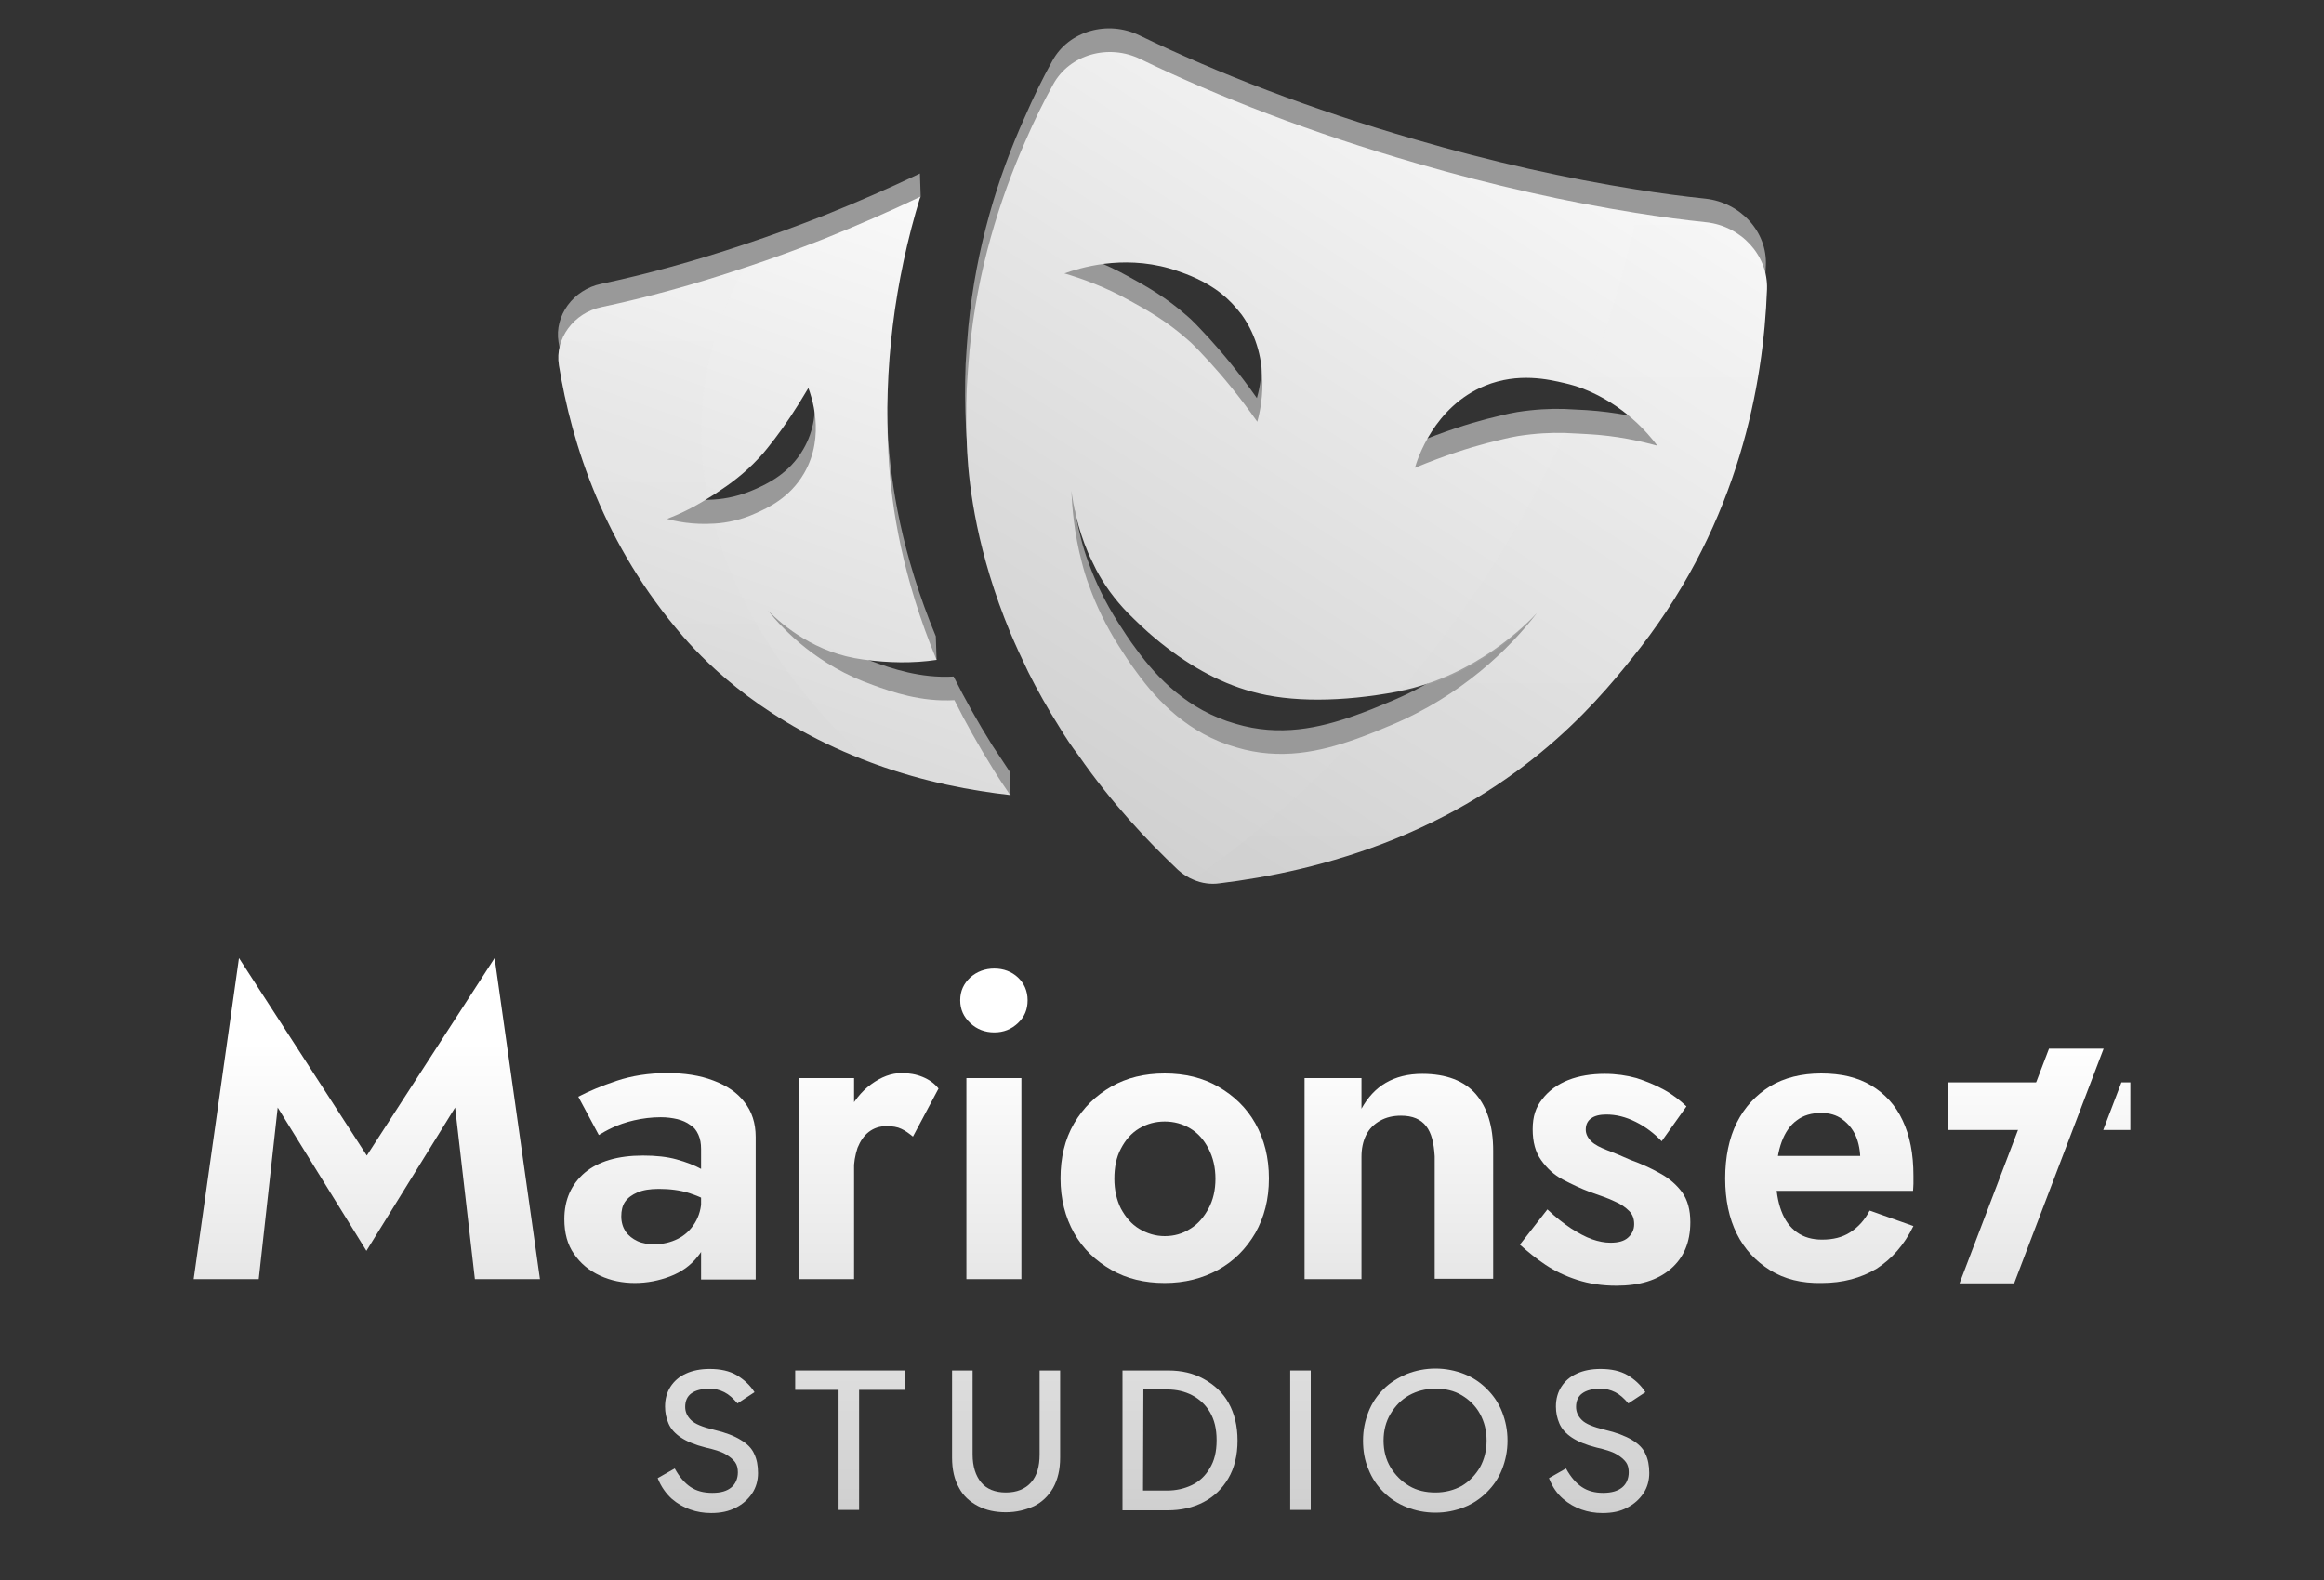 <?xml version="1.0" encoding="utf-8"?>
<!-- Generator: Adobe Illustrator 27.8.0, SVG Export Plug-In . SVG Version: 6.00 Build 0)  -->
<svg version="1.1" id="Livello_1" xmlns="http://www.w3.org/2000/svg" xmlns:xlink="http://www.w3.org/1999/xlink" x="0px" y="0px"
	 viewBox="0 0 600 408" style="enable-background:new 0 0 600 408;" xml:space="preserve">
<rect x="0" y="0" width="600" height="408" fill="#333333" stroke="none"/>
<style type="text/css">
	.st0{fill:url(#SVGID_1_);}
	.st1{fill:url(#SVGID_00000049904909594862725710000001628985623449173120_);}
	.st2{fill:url(#SVGID_00000018223955717250953410000016349571967721159077_);}
	.st3{fill:url(#SVGID_00000163040350153720827430000002774708062475734929_);}
	.st4{fill:url(#SVGID_00000037655317512485783390000017398634175119770524_);}
	.st5{fill:url(#SVGID_00000052807655626962681910000006163227180439238569_);}
	.st6{fill:url(#SVGID_00000150819875401514847710000002103851115652218292_);}
	.st7{fill:url(#SVGID_00000029756879010132900230000008825842935568381345_);}
	.st8{fill:url(#SVGID_00000160181730903448934800000017025610788697090691_);}
	.st9{fill:url(#SVGID_00000099635318010986509570000003283797654932593816_);}
	.st10{fill:url(#SVGID_00000085231871233595978260000007187592330089230520_);}
	.st11{fill:#999999;}
	.st12{fill:url(#SVGID_00000116945857847566742950000011245709552030353836_);}
	.st13{fill:url(#SVGID_00000176737496786629547550000017701112891448322483_);}
	.st14{opacity:0.1;fill:url(#SVGID_00000123410667215659440250000013560395496762162838_);enable-background:new    ;}
	.st15{opacity:0.1;fill:url(#SVGID_00000173865561213111933140000008784438602591435178_);enable-background:new    ;}
	.st16{fill:url(#SVGID_00000026867197347638996930000007637929097720653971_);}
	.st17{fill:url(#SVGID_00000034078833302248954030000000347796058304181133_);}
	.st18{fill:url(#SVGID_00000060025427348056540370000001883818085116614032_);}
	.st19{fill:url(#SVGID_00000123434866470917773950000008565924353655186311_);}
	.st20{fill:url(#SVGID_00000119089859142659909910000007827353902861429915_);}
	.st21{fill:url(#SVGID_00000085208139343279042030000010361377085891243429_);}
	.st22{fill:url(#SVGID_00000045595670450087539460000015848563709591718060_);}
</style>
<g>
	<g id="Layer_1">
		<g>
			<g>
				
					<linearGradient id="SVGID_1_" gradientUnits="userSpaceOnUse" x1="94.755" y1="129.09" x2="94.755" y2="-38.64" gradientTransform="matrix(1 0 0 -1 0 398)">
					<stop  offset="0" style="stop-color:#FFFFFF"/>
					<stop  offset="1" style="stop-color:#BDBDBD"/>
				</linearGradient>
				<path class="st0" d="M66.8,330.3H50l11.7-82.9l33,51l33-51l11.7,82.9h-16.8l-5.1-44.3l-22.9,37l-22.9-37L66.8,330.3L66.8,330.3z
					"/>
				
					<linearGradient id="SVGID_00000114782242931793619880000015213271625960044454_" gradientUnits="userSpaceOnUse" x1="170.47" y1="129.09" x2="170.47" y2="-38.64" gradientTransform="matrix(1 0 0 -1 0 398)">
					<stop  offset="0" style="stop-color:#FFFFFF"/>
					<stop  offset="1" style="stop-color:#BDBDBD"/>
				</linearGradient>
				<path style="fill:url(#SVGID_00000114782242931793619880000015213271625960044454_);" d="M161.5,318c0.8,1.1,1.8,1.9,3.1,2.5
					c1.3,0.6,2.8,0.8,4.3,0.8c2.3,0,4.3-0.5,6.1-1.4c1.8-0.9,3.3-2.3,4.4-4.1c1.1-1.8,1.7-3.9,1.7-6.4l1.8,6.8
					c0,3.3-0.9,6.1-2.8,8.3c-1.8,2.3-4.2,4-7.1,5.1c-2.9,1.1-5.9,1.7-9.1,1.7s-6.2-0.6-9-1.9s-5-3.1-6.7-5.6c-1.7-2.4-2.5-5.4-2.5-9
					c0-5,1.8-9,5.3-12c3.5-2.9,8.5-4.4,15-4.4c3.3,0,6.2,0.3,8.7,1c2.5,0.7,4.6,1.5,6.4,2.5s3,1.9,3.7,2.8v6.8
					c-2-1.5-4.3-2.6-6.8-3.4s-5.2-1.1-7.9-1.1c-2.3,0-4.1,0.3-5.5,0.9c-1.4,0.6-2.5,1.4-3.2,2.4c-0.7,1-1,2.3-1,3.8
					S160.8,316.9,161.5,318L161.5,318z M149.3,283.2c2.7-1.4,6-2.8,9.9-4.1s8.3-2,13.1-2c4.4,0,8.4,0.6,11.8,1.9
					c3.5,1.3,6.2,3.1,8.1,5.6c1.9,2.4,2.9,5.4,2.9,9v36.8h-14.1v-33.7c0-1.4-0.2-2.6-0.7-3.7s-1.1-1.9-2.1-2.5
					c-0.9-0.7-2.1-1.2-3.3-1.5c-1.3-0.3-2.7-0.5-4.3-0.5c-2.4,0-4.7,0.3-6.9,0.8c-2.2,0.5-4.1,1.2-5.6,1.9s-2.7,1.4-3.5,1.9
					L149.3,283.2L149.3,283.2z"/>
				
					<linearGradient id="SVGID_00000105406886732575837220000008847108289460645046_" gradientUnits="userSpaceOnUse" x1="224.28" y1="129.09" x2="224.28" y2="-38.64" gradientTransform="matrix(1 0 0 -1 0 398)">
					<stop  offset="0" style="stop-color:#FFFFFF"/>
					<stop  offset="1" style="stop-color:#BDBDBD"/>
				</linearGradient>
				<path style="fill:url(#SVGID_00000105406886732575837220000008847108289460645046_);" d="M220.5,330.3h-14.3v-51.9h14.3
					L220.5,330.3L220.5,330.3z M232.7,291.5c-1-0.5-2.3-0.7-3.8-0.7c-1.8,0-3.3,0.5-4.6,1.5s-2.2,2.4-2.9,4.1c-0.6,1.8-1,3.9-1,6.4
					l-4.1-4.1c0-4.1,0.8-7.8,2.4-11s3.6-5.8,6.2-7.7c2.6-1.9,5.2-2.9,7.9-2.9c1.9,0,3.7,0.3,5.4,1c1.7,0.7,3.1,1.7,4.1,3l-6.6,12.4
					C234.7,292.7,233.8,292,232.7,291.5L232.7,291.5z"/>
				
					<linearGradient id="SVGID_00000057828884333728912280000002726483071155774871_" gradientUnits="userSpaceOnUse" x1="256.685" y1="129.09" x2="256.685" y2="-38.64" gradientTransform="matrix(1 0 0 -1 0 398)">
					<stop  offset="0" style="stop-color:#FFFFFF"/>
					<stop  offset="1" style="stop-color:#BDBDBD"/>
				</linearGradient>
				<path style="fill:url(#SVGID_00000057828884333728912280000002726483071155774871_);" d="M250.5,252.4c1.7-1.5,3.8-2.3,6.2-2.3
					s4.5,0.8,6.1,2.3s2.5,3.5,2.5,5.9s-0.8,4.3-2.5,5.9s-3.7,2.4-6.1,2.4s-4.5-0.8-6.2-2.4s-2.6-3.5-2.6-5.9S248.8,254,250.5,252.4z
					 M263.7,278.4v51.9h-14.2v-51.9L263.7,278.4L263.7,278.4z"/>
				
					<linearGradient id="SVGID_00000039841324805381434800000007375644380368833202_" gradientUnits="userSpaceOnUse" x1="300.7" y1="129.09" x2="300.7" y2="-38.64" gradientTransform="matrix(1 0 0 -1 0 398)">
					<stop  offset="0" style="stop-color:#FFFFFF"/>
					<stop  offset="1" style="stop-color:#BDBDBD"/>
				</linearGradient>
				<path style="fill:url(#SVGID_00000039841324805381434800000007375644380368833202_);" d="M277.3,290.1c2.4-4.1,5.6-7.2,9.6-9.5
					s8.6-3.4,13.8-3.4s9.8,1.1,13.8,3.4c4,2.3,7.3,5.4,9.6,9.5s3.5,8.8,3.5,14.2s-1.2,10-3.5,14.1c-2.4,4.1-5.6,7.3-9.6,9.5
					s-8.6,3.4-13.8,3.4s-9.8-1.1-13.8-3.4c-4-2.3-7.3-5.4-9.6-9.5s-3.5-8.8-3.5-14.1S274.9,294.2,277.3,290.1z M289.4,312.1
					c1.2,2.2,2.7,4,4.7,5.2c2,1.2,4.2,1.9,6.6,1.9s4.6-0.6,6.6-1.9c2-1.2,3.5-3,4.7-5.2c1.2-2.2,1.8-4.8,1.8-7.7s-0.6-5.5-1.8-7.8
					c-1.2-2.3-2.7-4-4.7-5.2c-2-1.2-4.2-1.8-6.6-1.8s-4.6,0.6-6.6,1.8c-2,1.2-3.5,2.9-4.7,5.2c-1.2,2.2-1.7,4.9-1.7,7.8
					S288.3,309.9,289.4,312.1z"/>
				
					<linearGradient id="SVGID_00000155146086356809275310000011780339672172706180_" gradientUnits="userSpaceOnUse" x1="361.045" y1="129.09" x2="361.045" y2="-38.64" gradientTransform="matrix(1 0 0 -1 0 398)">
					<stop  offset="0" style="stop-color:#FFFFFF"/>
					<stop  offset="1" style="stop-color:#BDBDBD"/>
				</linearGradient>
				<path style="fill:url(#SVGID_00000155146086356809275310000011780339672172706180_);" d="M368.2,290.8c-1.4-1.8-3.5-2.7-6.5-2.7
					c-2,0-3.8,0.4-5.4,1.3c-1.6,0.9-2.8,2.1-3.6,3.7c-0.8,1.6-1.2,3.5-1.2,5.6v31.6h-14.7v-51.9h14.7v7.9c1.6-2.9,3.7-5.2,6.3-6.7
					c2.6-1.5,5.7-2.3,9.4-2.3c6.2,0,10.8,1.8,13.8,5.2c3,3.5,4.5,8.4,4.5,14.6v33.1h-15.1v-31.6
					C370.2,295.2,369.6,292.6,368.2,290.8L368.2,290.8z"/>
				
					<linearGradient id="SVGID_00000176040507642497057930000005739493079754019459_" gradientUnits="userSpaceOnUse" x1="414.425" y1="129.09" x2="414.425" y2="-38.64" gradientTransform="matrix(1 0 0 -1 0 398)">
					<stop  offset="0" style="stop-color:#FFFFFF"/>
					<stop  offset="1" style="stop-color:#BDBDBD"/>
				</linearGradient>
				<path style="fill:url(#SVGID_00000176040507642497057930000005739493079754019459_);" d="M405.6,317.2c1.9,1.2,3.7,2.2,5.4,2.8
					c1.7,0.6,3.3,0.9,4.8,0.9c2,0,3.5-0.4,4.5-1.3c1-0.9,1.6-2,1.6-3.5c0-1.4-0.4-2.5-1.3-3.4c-0.9-0.9-2.1-1.8-3.8-2.5
					c-1.6-0.8-3.8-1.5-6.3-2.4c-2.4-0.9-4.7-2-7-3.2s-4.1-2.9-5.6-5c-1.5-2.1-2.2-4.7-2.2-8s0.8-5.7,2.5-7.8
					c1.6-2.1,3.9-3.8,6.7-4.9c2.8-1.1,6-1.6,9.4-1.6c2.9,0,5.7,0.4,8.2,1.1c2.5,0.8,4.9,1.8,7.1,3s4.1,2.7,5.8,4.3l-6.4,9
					c-1.9-2-4.1-3.7-6.7-5s-5.1-1.9-7.6-1.9c-1.6,0-3,0.3-3.9,1c-0.9,0.6-1.4,1.6-1.4,2.9c0,1.1,0.5,2.1,1.4,3
					c0.9,0.9,2.3,1.6,4.1,2.3s3.8,1.5,6,2.5c2.8,1,5.4,2.2,7.7,3.5c2.4,1.3,4.3,3,5.7,4.9c1.4,2,2.1,4.5,2.1,7.7
					c0,5.2-1.7,9.2-5.1,12.1c-3.4,2.9-8,4.3-14,4.3c-3.7,0-7-0.5-10.1-1.5s-5.8-2.3-8.2-3.9c-2.4-1.6-4.6-3.4-6.6-5.2l7.1-9.1
					C401.7,314.4,403.8,316,405.6,317.2L405.6,317.2z"/>
				
					<linearGradient id="SVGID_00000036943898737048577660000018216262840976964511_" gradientUnits="userSpaceOnUse" x1="469.7" y1="129.09" x2="469.7" y2="-38.64" gradientTransform="matrix(1 0 0 -1 0 398)">
					<stop  offset="0" style="stop-color:#FFFFFF"/>
					<stop  offset="1" style="stop-color:#BDBDBD"/>
				</linearGradient>
				<path style="fill:url(#SVGID_00000036943898737048577660000018216262840976964511_);" d="M457,328c-3.7-2.3-6.6-5.4-8.6-9.4
					c-2-4-3-8.8-3-14.3s1-10.4,3-14.4c2-4,4.9-7.1,8.6-9.4c3.7-2.2,8.1-3.3,13.2-3.3s9.4,1,12.9,3.1s6.3,5.1,8.1,9
					c1.9,4,2.8,8.7,2.8,14.3c0,0.7,0,1.4,0,2.1s-0.1,1.4-0.1,1.8h-41.2v-9h29.9l-3.5,5.2c0.3-0.5,0.5-1.1,0.8-1.9
					c0.2-0.8,0.4-1.5,0.4-2c0-2.5-0.4-4.7-1.2-6.5c-0.8-1.8-2-3.2-3.5-4.3s-3.3-1.6-5.4-1.6c-2.5,0-4.6,0.6-6.3,1.9
					c-1.7,1.2-3,3.1-3.9,5.5s-1.4,5.5-1.5,9.1c0,3.5,0.5,6.4,1.4,8.8c0.9,2.4,2.2,4.2,4,5.5c1.8,1.3,4,1.9,6.5,1.9
					c2.9,0,5.3-0.6,7.3-1.9s3.7-3.1,5-5.6l11.3,4c-2.4,4.9-5.6,8.5-9.5,11c-4,2.4-8.7,3.7-14.2,3.7C465.1,331.4,460.7,330.3,457,328
					L457,328z"/>
				<g>
					
						<linearGradient id="SVGID_00000136373391330482951870000014186912405529769122_" gradientUnits="userSpaceOnUse" x1="516.82" y1="129.09" x2="516.82" y2="-38.64" gradientTransform="matrix(1 0 0 -1 0 398)">
						<stop  offset="0" style="stop-color:#FFFFFF"/>
						<stop  offset="1" style="stop-color:#BDBDBD"/>
					</linearGradient>
					<polygon style="fill:url(#SVGID_00000136373391330482951870000014186912405529769122_);" points="503,279.5 530.7,279.5 
						526,291.8 503,291.8 					"/>
					
						<linearGradient id="SVGID_00000061436648427804304180000006123972981054286980_" gradientUnits="userSpaceOnUse" x1="546.505" y1="129.09" x2="546.505" y2="-38.64" gradientTransform="matrix(1 0 0 -1 0 398)">
						<stop  offset="0" style="stop-color:#FFFFFF"/>
						<stop  offset="1" style="stop-color:#BDBDBD"/>
					</linearGradient>
					<polygon style="fill:url(#SVGID_00000061436648427804304180000006123972981054286980_);" points="550,279.5 550,291.8 
						543,291.8 547.7,279.5 					"/>
					
						<linearGradient id="SVGID_00000042729765805493153350000006244517398094541709_" gradientUnits="userSpaceOnUse" x1="524.485" y1="129.09" x2="524.485" y2="-38.64" gradientTransform="matrix(1 0 0 -1 0 398)">
						<stop  offset="0" style="stop-color:#FFFFFF"/>
						<stop  offset="1" style="stop-color:#BDBDBD"/>
					</linearGradient>
					<polygon style="fill:url(#SVGID_00000042729765805493153350000006244517398094541709_);" points="543.1,270.8 520,331.4 
						505.9,331.4 529,270.8 					"/>
				</g>
			</g>
			<g>
				<path class="st11" d="M256.2,192.5c-3.8-6.1-7.1-12-10-17.8c-8.6,0.5-16.1-2.1-21-3.9c-14.3-5-23.1-14.2-27.1-19.2
					c3.9,3.9,12.3,11,24.5,12.6c3.8,0.5,7.6,0.8,11.2,0.7l8,5.5l-0.2-6.1c-8.7-20.9-11.7-39.3-12.4-52.6c-1.2-21-0.2-37,5.6-57.4
					l2.9-3.4l-0.2-6.1c-7.9,3.8-16.2,7.4-24.9,10.9c-6.9,2.7-13.7,5.2-20.4,7.4c-13.1,4.4-25.6,7.8-37,10.2c-7.2,1.5-12.1,8.2-11,15
					c3.3,20.3,11.6,46.5,32.1,70.1c6.6,7.6,21.7,22.6,48.7,32.6c0.3,0.1,0.5,0.2,0.8,0.3c11.1,4,21.6,6.2,30.5,7.4
					c0,1,0.1,1.9,0.1,1.9l4.5,4.8l-0.2-6.1C259.1,196.9,257.7,194.7,256.2,192.5L256.2,192.5z M184.2,129
					c-5.6,0.4-10.1-0.6-12.2-1.2c2.9-1.1,6.6-2.8,10.7-5.4c0.7-0.4,1.4-0.9,2.2-1.4c3.2-2.1,7-4.8,10.9-9c1.6-1.7,2.6-3.1,4.1-5
					c2.3-3,5.3-7.4,8.6-13c0.6,1.6,4.6,12.2-1.1,22c-3.7,6.4-9.5,9-12.4,10.3C191.2,128,187.6,128.8,184.2,129L184.2,129z"/>
				<path class="st11" d="M440.3,51.3c-5.8-0.6-11.8-1.4-18-2.4c-17.7-2.8-37.1-7.1-57-12.9c-26.7-7.7-51-17.1-71-26.8
					c-8.3-4.1-18.4-1.2-22.6,6.5c-2.5,4.5-4.9,9.4-7.2,14.7C257.7,45.5,252,63.8,250,84.4c-0.3,3.2-0.5,6.4-0.7,9.6
					c-0.2,5.4-0.2,10.9,0.1,16.5c0.5,9.3,2.6,26.1,11.1,46.6c1.4,3.3,3,6.8,4.7,10.3c2.3,4.6,5,9.4,8.1,14.3
					c1.5,2.5,3.1,4.9,4.8,7.1c8.6,12.4,17.9,22.2,25.7,29.6c1.2,1.1,2.6,2,4.1,2.6c2.1,0.9,4.4,1.2,6.6,0.9
					c12.3-1.5,28.4-4.6,45.4-11.5c35.7-14.6,53.7-37.1,63.4-49.5c25.4-32.8,31.7-68,32.6-92.4C456.3,59.9,449.4,52.3,440.3,51.3
					L440.3,51.3z M301.8,63.2c0.6,0.2,1.3,0.4,1.9,0.6c2.6,0.9,7.2,2.5,11.5,5.9c1.9,1.5,3.6,3.3,5.3,5.5c8.3,11.6,4.6,25.5,4,27.6
					c-4.8-6.8-9.1-11.9-12.3-15.4c-1.8-1.9-3.1-3.4-4.9-5.1c-0.2-0.2-0.5-0.4-0.8-0.7c-5.4-4.8-10.6-7.7-14.8-10
					c-6.6-3.7-12.6-5.8-17-7.1C278.6,63.1,289.4,59.6,301.8,63.2L301.8,63.2z M358.6,181.3c-2.8,1.2-5.8,2.4-8.9,3.5
					c-9.1,3.2-19.3,5.5-30.7,2.1c-12.3-3.5-20.3-11.9-25.6-19.2c-1.9-2.5-3.4-4.9-4.7-6.9c-3.4-5.3-5.9-10.6-7.7-15.6
					c-0.8-2.1-1.4-4.1-1.9-6.1c-2-7.6-2.5-14.2-2.7-18.5c0.5,3.8,1.6,9.6,4.3,16c0.6,1.4,1.4,2.9,2.1,4.4c2,3.8,4.7,7.6,8.2,11.1
					c2.3,2.3,4.6,4.5,7,6.5c7.9,6.6,16.2,11.4,25,13.8c9.9,2.8,23.3,2.7,37.6,0c0.1,0,0.2,0,0.3-0.1c20-3.9,33.4-17.7,35.7-20.2
					C389.6,161.3,377.3,173.6,358.6,181.3L358.6,181.3z M409.6,105.9c-1.8-0.1-3.7-0.2-5.8-0.3c-3.6-0.1-7.6,0.1-12.1,0.8
					c-2.9,0.5-5,1.1-7.9,1.8c-4.6,1.2-11,3.2-18.7,6.4c0.6-2.1,4.9-15.8,18.1-21.2c8.6-3.5,16.5-1.6,20.4-0.7c1.8,0.4,3.4,0.9,5,1.5
					c10.5,4.1,16.8,11.6,19.1,14.7C423.4,107.8,417.2,106.4,409.6,105.9L409.6,105.9z"/>
			</g>
			<g>
				
					<linearGradient id="SVGID_00000103234272604414574910000013908770855100092344_" gradientUnits="userSpaceOnUse" x1="246.495" y1="374.312" x2="140.825" y2="76.262" gradientTransform="matrix(1 0 0 -1 0 398)">
					<stop  offset="0" style="stop-color:#FFFFFF"/>
					<stop  offset="1" style="stop-color:#BDBDBD"/>
				</linearGradient>
				<path style="fill:url(#SVGID_00000103234272604414574910000013908770855100092344_);" d="M256.4,198.6c-3.8-6.1-7.1-12-10-17.8
					c-8.6,0.5-16.1-2.1-21-3.9c-14.3-5-23.1-14.2-27.1-19.2c3.9,3.9,12.3,11,24.5,12.6c6.6,0.9,13,1,19,0.1
					c-8.7-20.9-11.7-39.3-12.4-52.6c-1.3-22.6,1.5-45.1,8.2-67c-7.9,3.8-16.2,7.4-24.9,10.9c-6.9,2.7-13.7,5.2-20.4,7.4
					c-13.1,4.4-25.6,7.8-37,10.2c-7.2,1.5-12.1,8.2-11,15c3.3,20.3,11.6,46.5,32.1,70.1c6.6,7.6,21.7,22.6,48.7,32.6
					c0.3,0.1,0.5,0.2,0.8,0.3c12.9,4.7,25.1,6.9,34.9,8C259.3,203.1,257.8,200.9,256.4,198.6L256.4,198.6z M172.2,134
					c2.9-1.1,6.6-2.8,10.7-5.4c0.7-0.4,1.4-0.9,2.2-1.4c3.2-2.1,7-4.8,10.9-9c1.6-1.7,2.6-3.1,4.1-5c2.3-3,5.3-7.4,8.6-13
					c0.6,1.6,4.6,12.2-1.1,22c-3.7,6.4-9.5,9-12.4,10.3c-3.7,1.7-7.4,2.5-10.7,2.7C178.9,135.6,174.3,134.6,172.2,134L172.2,134z"/>
				
					<linearGradient id="SVGID_00000035527814408241273890000008204840995925615250_" gradientUnits="userSpaceOnUse" x1="416.331" y1="410.289" x2="215.831" y2="97.329" gradientTransform="matrix(1 0 0 -1 0 398)">
					<stop  offset="0" style="stop-color:#FFFFFF"/>
					<stop  offset="1" style="stop-color:#BDBDBD"/>
				</linearGradient>
				<path style="fill:url(#SVGID_00000035527814408241273890000008204840995925615250_);" d="M440.5,57.4c-5.8-0.6-11.8-1.4-18-2.4
					c-17.7-2.8-37.1-7.1-57-12.9c-26.7-7.7-51-17.1-71-26.8c-8.3-4.1-18.4-1.2-22.6,6.5c-2.5,4.5-4.9,9.4-7.2,14.7
					c-6.7,15.2-12.4,33.4-14.4,54.1c-0.3,3.2-0.5,6.4-0.7,9.6c-0.2,5.4-0.2,10.9,0.1,16.5c0.5,9.3,2.6,26.1,11.1,46.6
					c1.4,3.3,3,6.8,4.7,10.3c2.3,4.6,5,9.4,8.1,14.3c1.5,2.5,3.1,4.9,4.8,7.1c8.6,12.4,17.9,22.2,25.7,29.6c1.2,1.1,2.6,2,4.1,2.6
					c2.1,0.9,4.4,1.2,6.6,0.9c12.3-1.5,28.4-4.6,45.4-11.5c35.7-14.6,53.7-37.1,63.4-49.5c25.4-32.8,31.7-68,32.6-92.4
					C456.5,66,449.6,58.4,440.5,57.4L440.5,57.4z M301.9,69.3c0.6,0.2,1.3,0.4,1.9,0.6c2.6,0.9,7.2,2.5,11.5,5.9
					c1.9,1.5,3.6,3.3,5.3,5.5c8.3,11.6,4.6,25.5,4,27.6c-4.8-6.8-9.1-11.9-12.3-15.4c-1.8-1.9-3.1-3.4-4.9-5.1
					c-0.2-0.2-0.5-0.4-0.8-0.7c-5.4-4.8-10.6-7.7-14.8-10c-6.6-3.7-12.6-5.8-17-7.1C278.8,69.2,289.5,65.8,301.9,69.3L301.9,69.3z
					 M358.8,187.4c-2.8,1.2-5.8,2.4-8.9,3.5c-9.1,3.2-19.3,5.5-30.7,2.1c-12.3-3.5-20.3-11.9-25.6-19.2c-1.9-2.5-3.4-4.9-4.7-6.9
					c-3.4-5.3-5.9-10.6-7.7-15.6c-0.8-2.1-1.4-4.1-1.9-6.1c-2-7.6-2.5-14.2-2.7-18.5c0.5,3.8,1.6,9.6,4.3,16
					c0.6,1.4,1.4,2.9,2.1,4.4c2,3.8,4.7,7.6,8.2,11.2c2.3,2.3,4.6,4.5,7,6.5c7.9,6.6,16.2,11.4,25,13.8c9.9,2.8,23.3,2.7,37.6,0
					c0.1,0,0.2,0,0.3-0.1c20-3.9,33.4-17.7,35.7-20.2C389.8,167.4,377.4,179.7,358.8,187.4L358.8,187.4z M409.8,112.1
					c-1.8-0.1-3.7-0.2-5.8-0.3c-3.6-0.1-7.6,0.1-12.1,0.8c-2.9,0.5-5,1.1-7.9,1.8c-4.6,1.2-11,3.2-18.7,6.4
					c0.6-2.1,4.9-15.8,18.1-21.2c8.6-3.5,16.5-1.6,20.4-0.7c1.8,0.4,3.4,0.9,5,1.5c10.5,4.1,16.8,11.6,19.1,14.7
					C423.5,113.9,417.4,112.5,409.8,112.1L409.8,112.1z"/>
				
					<linearGradient id="SVGID_00000090259902220321416670000003666807760689072019_" gradientUnits="userSpaceOnUse" x1="382.105" y1="379.46" x2="382.105" y2="119.22" gradientTransform="matrix(1 0 0 -1 0 398)">
					<stop  offset="0" style="stop-color:#FFFFFF"/>
					<stop  offset="1" style="stop-color:#BDBDBD"/>
				</linearGradient>
				
					<path style="opacity:0.1;fill:url(#SVGID_00000090259902220321416670000003666807760689072019_);enable-background:new    ;" d="
					M456.1,74.6c-0.9,24.4-7.2,59.6-32.6,92.4c-9.6,12.4-27.6,35-63.4,49.5c-17,6.9-33.1,10-45.4,11.5c-2.3,0.3-4.6-0.1-6.6-0.9
					c11.6-8.3,26.5-20.3,41.8-36.2c3.1-1.1,6.1-2.3,8.9-3.5c18.6-7.7,31-20,38.2-28.9c-2.3,2.5-15.6,16.4-35.7,20.2
					c-0.1,0-0.2,0-0.3,0.1c15.6-18,30.9-40.2,43-67c2.1,0,4,0.2,5.8,0.3c7.6,0.5,13.8,1.9,18.2,3.1c-2.4-3.1-8.6-10.7-19.1-14.7
					c0.6-1.4,1.1-2.9,1.7-4.4c5.4-14.4,9.3-28.2,12-41.1c6.2,1,12.2,1.8,18,2.4C449.6,58.3,456.4,66,456.1,74.6L456.1,74.6z"/>
				
					<linearGradient id="SVGID_00000022546319141224671430000012671015387626783642_" gradientUnits="userSpaceOnUse" x1="184.65" y1="383.02" x2="184.65" y2="141.99" gradientTransform="matrix(1 0 0 -1 0 398)">
					<stop  offset="0" style="stop-color:#FFFFFF"/>
					<stop  offset="1" style="stop-color:#BDBDBD"/>
				</linearGradient>
				
					<path style="opacity:0.1;fill:url(#SVGID_00000022546319141224671430000012671015387626783642_);enable-background:new    ;" d="
					M225.1,197c-26.9-10-42.1-25-48.7-32.6c-20.5-23.6-28.8-49.8-32.1-70.1c-1.1-6.9,3.8-13.5,11-15c11.4-2.4,23.9-5.8,37-10.2
					c-4.1,7.2-7.5,15.6-9.5,25.2c-2.5,12.2-2.1,23.7,0,34.2c-4.1,2.6-7.8,4.2-10.7,5.4c2.1,0.6,6.7,1.6,12.2,1.2
					c6.5,23.6,20.7,40.8,25.6,46.6C214.9,187.7,220,192.8,225.1,197L225.1,197z"/>
			</g>
			<g>
				
					<linearGradient id="SVGID_00000101784199908330731320000017472173286062449837_" gradientUnits="userSpaceOnUse" x1="182.665" y1="129.09" x2="182.665" y2="-38.64" gradientTransform="matrix(1 0 0 -1 0 398)">
					<stop  offset="0" style="stop-color:#FFFFFF"/>
					<stop  offset="1" style="stop-color:#BDBDBD"/>
				</linearGradient>
				<path style="fill:url(#SVGID_00000101784199908330731320000017472173286062449837_);" d="M183.6,390.7c-1.9,0-3.7-0.3-5.4-0.9
					c-1.7-0.6-3.3-1.5-4.8-2.8c-1.4-1.3-2.7-3-3.6-5.3l4.4-2.5c1.2,2.2,2.6,3.8,4.1,4.8c1.5,1,3.3,1.5,5.6,1.5s3.8-0.5,4.9-1.4
					s1.7-2.3,1.7-3.9c0-1-0.2-1.9-0.7-2.6c-0.5-0.7-1.3-1.4-2.5-2.1s-2.9-1.2-5.1-1.7c-2.8-0.7-4.9-1.6-6.4-2.6s-2.6-2.2-3.2-3.6
					c-0.6-1.4-0.9-2.8-0.9-4.4c0-2,0.5-3.7,1.4-5.1s2.2-2.6,4-3.4c1.7-0.8,3.8-1.2,6.1-1.2c2.8,0,5.1,0.5,7,1.6
					c1.8,1.1,3.4,2.5,4.6,4.4l-4.4,2.9c-1.1-1.3-2.2-2.3-3.4-2.9c-1.2-0.6-2.4-0.9-3.8-0.9c-2,0-3.6,0.4-4.7,1.2
					c-1.1,0.8-1.6,2-1.6,3.5c0,1.3,0.5,2.4,1.5,3.4s3,1.8,5.9,2.5c3,0.7,5.3,1.6,6.9,2.6c1.7,1,2.9,2.2,3.5,3.6c0.7,1.4,1,3.1,1,5
					s-0.5,3.7-1.5,5.2c-1,1.5-2.4,2.8-4.2,3.7C188.1,390.3,186,390.7,183.6,390.7L183.6,390.7z"/>
				
					<linearGradient id="SVGID_00000049902434681098608680000004387552934026173847_" gradientUnits="userSpaceOnUse" x1="219.43" y1="129.09" x2="219.43" y2="-38.64" gradientTransform="matrix(1 0 0 -1 0 398)">
					<stop  offset="0" style="stop-color:#FFFFFF"/>
					<stop  offset="1" style="stop-color:#BDBDBD"/>
				</linearGradient>
				<path style="fill:url(#SVGID_00000049902434681098608680000004387552934026173847_);" d="M205.3,358.9v-5h28.3v5H205.3z
					 M216.5,389.9v-32h5.3v32H216.5z"/>
				
					<linearGradient id="SVGID_00000134966810695717547830000006551344050931549582_" gradientUnits="userSpaceOnUse" x1="259.71" y1="129.09" x2="259.71" y2="-38.64" gradientTransform="matrix(1 0 0 -1 0 398)">
					<stop  offset="0" style="stop-color:#FFFFFF"/>
					<stop  offset="1" style="stop-color:#BDBDBD"/>
				</linearGradient>
				<path style="fill:url(#SVGID_00000134966810695717547830000006551344050931549582_);" d="M259.7,390.5c-2.7,0-5.1-0.5-7.2-1.6
					s-3.8-2.6-4.9-4.7c-1.2-2.1-1.8-4.7-1.8-7.8v-22.5h5.3v21.7c0,3.1,0.8,5.5,2.2,7.2s3.6,2.6,6.4,2.6s5-0.9,6.5-2.6
					s2.2-4.1,2.2-7.2v-21.7h5.3v22.5c0,3.1-0.6,5.6-1.8,7.8c-1.2,2.1-2.9,3.7-4.9,4.7C264.8,389.9,262.4,390.5,259.7,390.5
					L259.7,390.5z"/>
				
					<linearGradient id="SVGID_00000175316008560565381000000017853808711798097549_" gradientUnits="userSpaceOnUse" x1="304.7" y1="129.09" x2="304.7" y2="-38.64" gradientTransform="matrix(1 0 0 -1 0 398)">
					<stop  offset="0" style="stop-color:#FFFFFF"/>
					<stop  offset="1" style="stop-color:#BDBDBD"/>
				</linearGradient>
				<path style="fill:url(#SVGID_00000175316008560565381000000017853808711798097549_);" d="M289.8,389.9v-36h11.8
					c3.5,0,6.5,0.7,9.2,2.2s4.9,3.5,6.4,6.2c1.5,2.7,2.3,5.9,2.3,9.7s-0.8,7.1-2.4,9.8s-3.7,4.7-6.4,6.1c-2.7,1.4-5.8,2.1-9.2,2.1
					H289.8L289.8,389.9z M295.1,386.1l-1.6-1.2h7.8c2.4,0,4.5-0.5,6.4-1.4s3.5-2.4,4.6-4.3c1.2-1.9,1.8-4.3,1.8-7.3
					s-0.6-5.3-1.7-7.2s-2.7-3.4-4.6-4.4c-1.9-1-4.1-1.5-6.4-1.5h-8.2l2-1.9L295.1,386.1L295.1,386.1z"/>
				
					<linearGradient id="SVGID_00000077285322960780012580000012116157963066272163_" gradientUnits="userSpaceOnUse" x1="335.735" y1="129.09" x2="335.735" y2="-38.64" gradientTransform="matrix(1 0 0 -1 0 398)">
					<stop  offset="0" style="stop-color:#FFFFFF"/>
					<stop  offset="1" style="stop-color:#BDBDBD"/>
				</linearGradient>
				<path style="fill:url(#SVGID_00000077285322960780012580000012116157963066272163_);" d="M338.4,389.9h-5.3v-36h5.3V389.9z"/>
				
					<linearGradient id="SVGID_00000135678063221711451010000010387900341030008209_" gradientUnits="userSpaceOnUse" x1="370.5" y1="129.09" x2="370.5" y2="-38.64" gradientTransform="matrix(1 0 0 -1 0 398)">
					<stop  offset="0" style="stop-color:#FFFFFF"/>
					<stop  offset="1" style="stop-color:#BDBDBD"/>
				</linearGradient>
				<path style="fill:url(#SVGID_00000135678063221711451010000010387900341030008209_);" d="M351.9,372c0-2.7,0.5-5.1,1.4-7.4
					c0.9-2.3,2.2-4.2,3.9-5.9s3.7-2.9,6-3.9c2.3-0.9,4.8-1.4,7.4-1.4s5.1,0.5,7.4,1.4c2.3,0.9,4.2,2.2,5.9,3.9
					c1.7,1.7,3,3.6,3.9,5.9s1.4,4.7,1.4,7.4s-0.5,5.1-1.4,7.4s-2.2,4.2-3.9,5.9s-3.6,3-5.9,3.9s-4.7,1.4-7.4,1.4s-5.1-0.5-7.4-1.4
					s-4.3-2.2-6-3.9c-1.7-1.7-3-3.6-3.9-5.9C352.3,377.1,351.9,374.6,351.9,372z M357.2,372c0,2.6,0.6,4.9,1.8,6.9
					c1.2,2,2.8,3.6,4.8,4.8s4.3,1.7,6.8,1.7s4.8-0.6,6.8-1.7c2-1.2,3.5-2.8,4.7-4.8c1.1-2,1.7-4.3,1.7-6.9s-0.6-4.9-1.7-6.9
					c-1.1-2-2.7-3.6-4.7-4.8s-4.2-1.7-6.8-1.7s-4.8,0.6-6.8,1.7s-3.6,2.8-4.8,4.8S357.2,369.4,357.2,372z"/>
				
					<linearGradient id="SVGID_00000119825462229244517200000003168180021410179516_" gradientUnits="userSpaceOnUse" x1="412.805" y1="129.09" x2="412.805" y2="-38.64" gradientTransform="matrix(1 0 0 -1 0 398)">
					<stop  offset="0" style="stop-color:#FFFFFF"/>
					<stop  offset="1" style="stop-color:#BDBDBD"/>
				</linearGradient>
				<path style="fill:url(#SVGID_00000119825462229244517200000003168180021410179516_);" d="M413.7,390.7c-1.9,0-3.7-0.3-5.4-0.9
					c-1.7-0.6-3.3-1.5-4.8-2.8c-1.5-1.3-2.7-3-3.6-5.3l4.4-2.5c1.2,2.2,2.6,3.8,4.1,4.8s3.3,1.5,5.5,1.5s3.8-0.5,4.9-1.4
					s1.7-2.3,1.7-3.9c0-1-0.2-1.9-0.7-2.6c-0.5-0.7-1.3-1.4-2.5-2.1s-2.9-1.2-5.1-1.7c-2.8-0.7-4.9-1.6-6.4-2.6s-2.6-2.2-3.2-3.6
					c-0.6-1.4-0.9-2.8-0.9-4.4c0-2,0.5-3.7,1.4-5.1s2.2-2.6,4-3.4c1.7-0.8,3.8-1.2,6.1-1.2c2.8,0,5.1,0.5,7,1.6
					c1.8,1.1,3.4,2.5,4.6,4.4l-4.4,2.9c-1.1-1.3-2.2-2.3-3.4-2.9c-1.2-0.6-2.4-0.9-3.8-0.9c-2,0-3.6,0.4-4.7,1.2
					c-1.1,0.8-1.6,2-1.6,3.5c0,1.3,0.5,2.4,1.5,3.4s3,1.8,5.9,2.5c3,0.7,5.3,1.6,7,2.6c1.7,1,2.9,2.2,3.5,3.6c0.7,1.4,1,3.1,1,5
					s-0.5,3.7-1.5,5.2c-1,1.5-2.4,2.8-4.2,3.7C418.3,390.3,416.2,390.7,413.7,390.7L413.7,390.7z"/>
			</g>
		</g>
	</g>
</g>
</svg>
